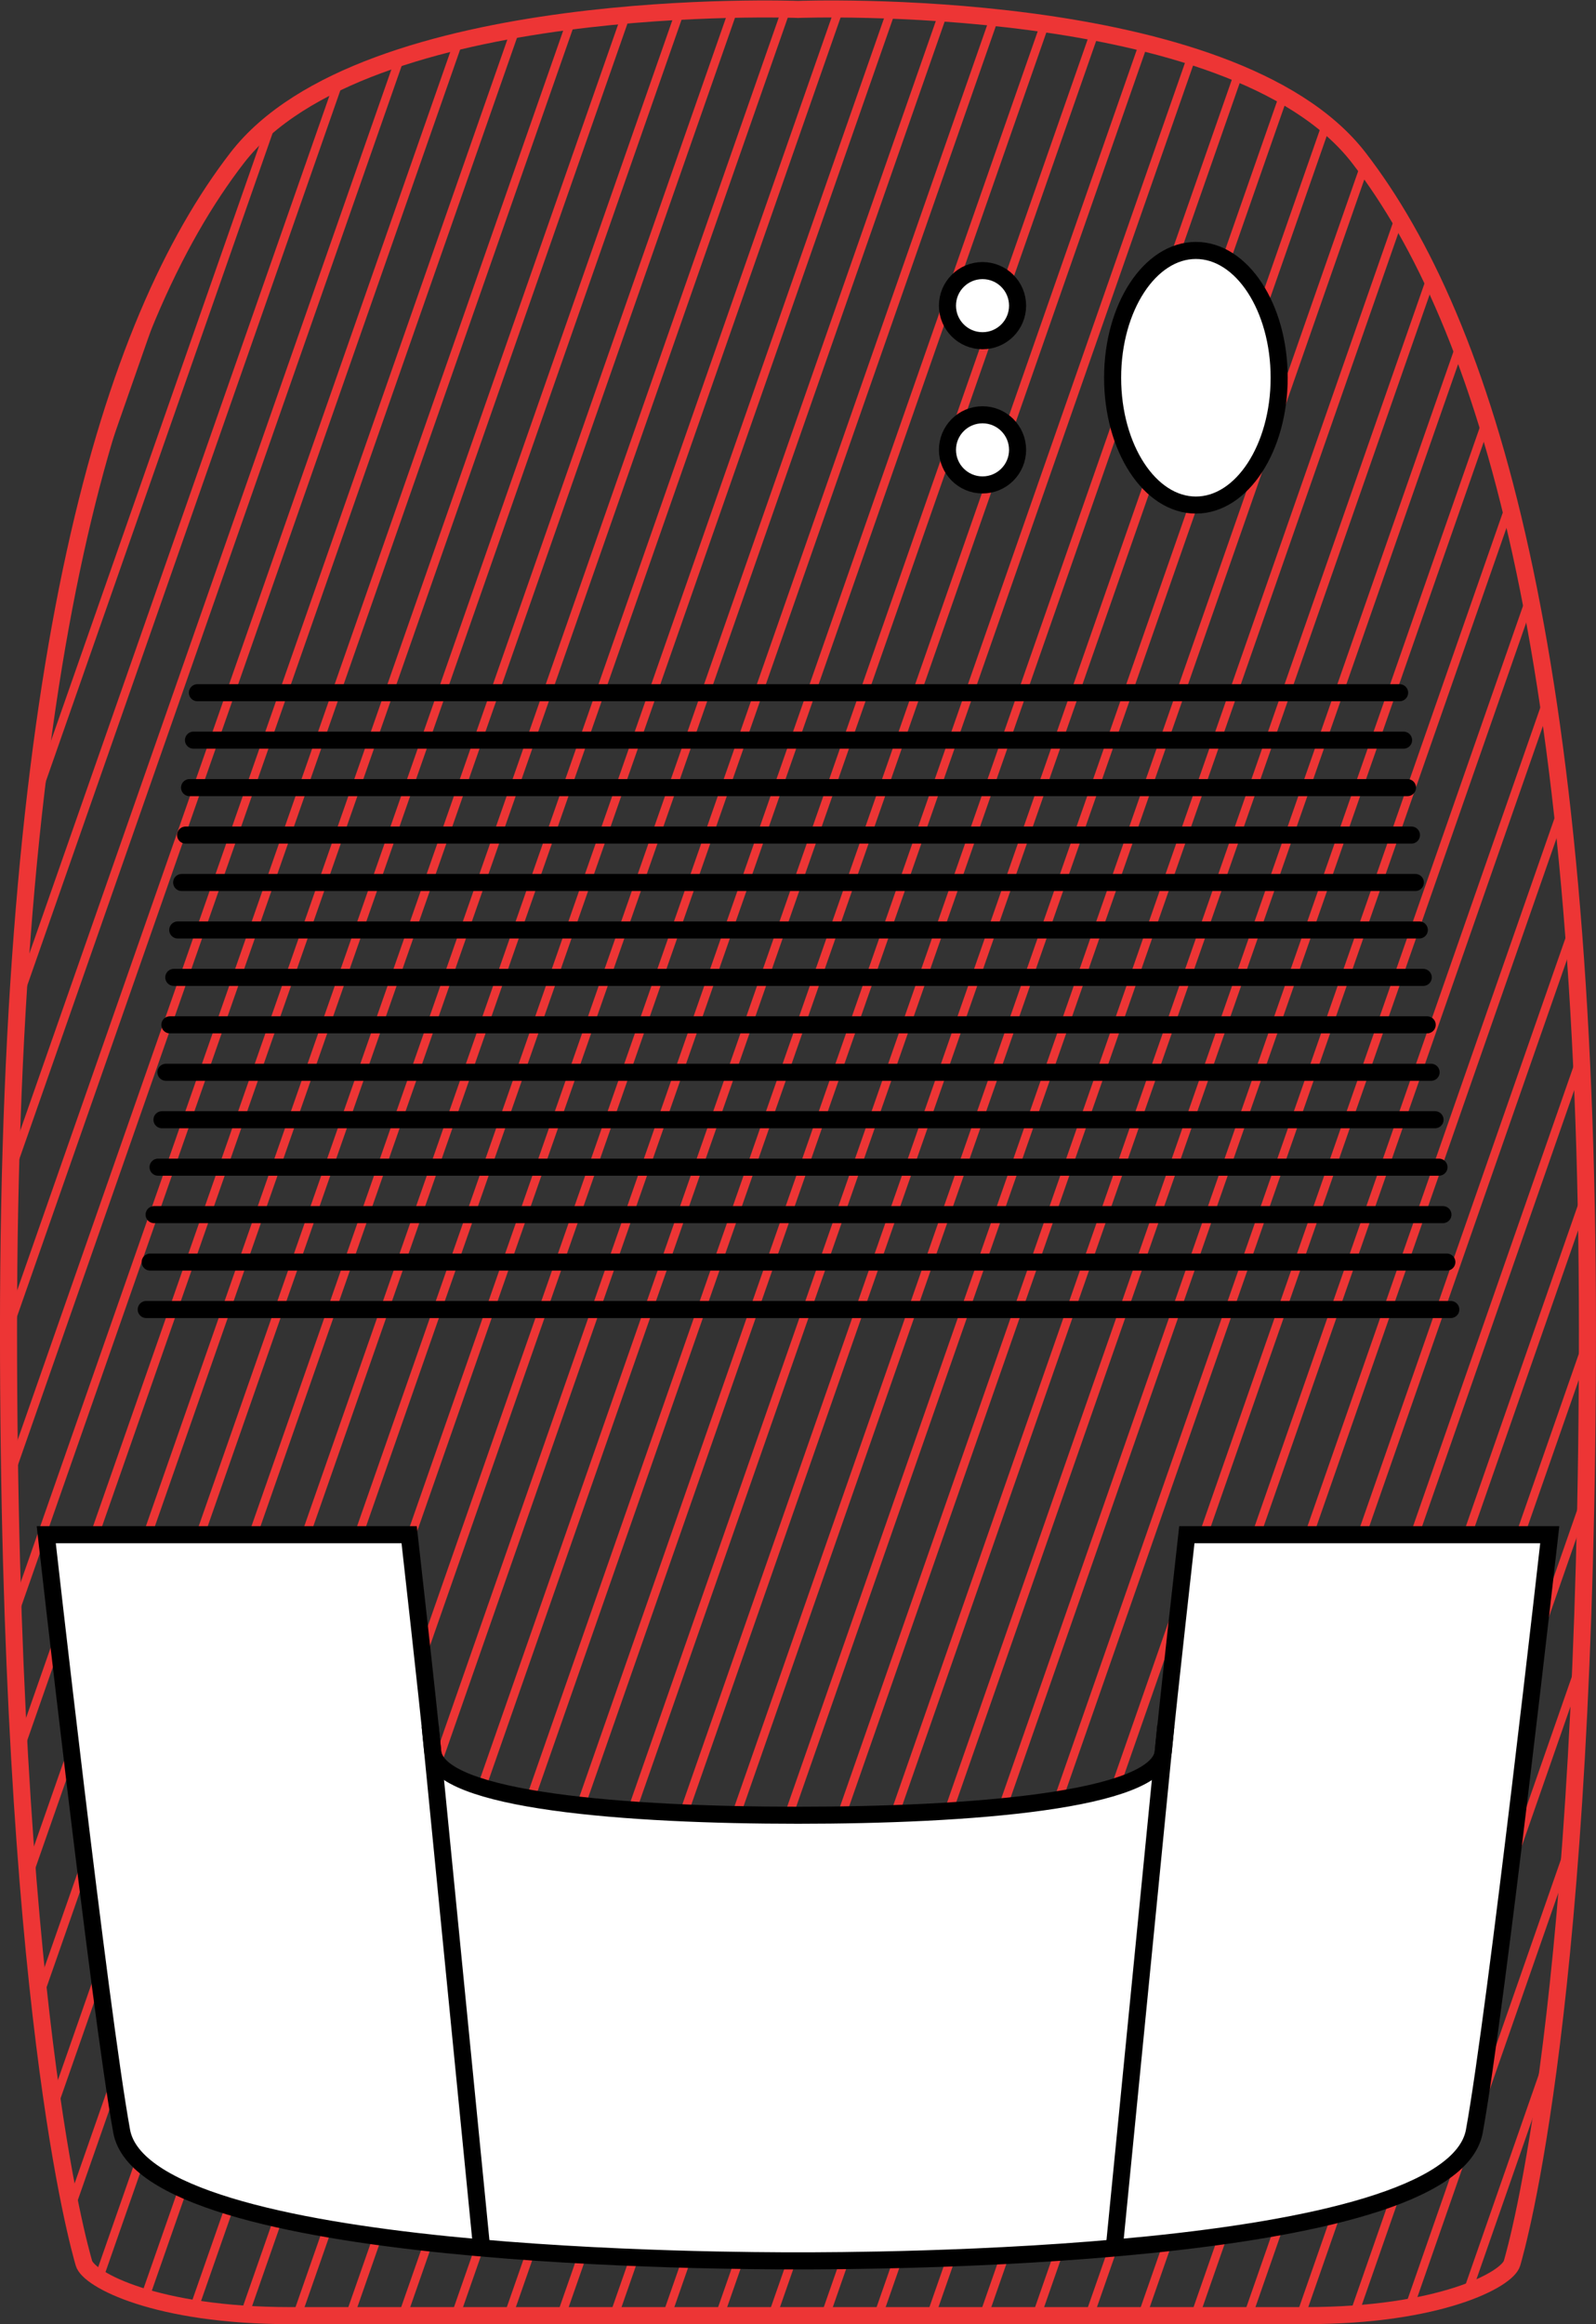 <svg xmlns="http://www.w3.org/2000/svg" xmlns:xlink="http://www.w3.org/1999/xlink" width="93.547" height="136.177" viewBox="0 0 93.547 136.177">
  <rect x="0" y="0" width="93.547" height="136.177" fill="#333333" stroke="none"/>
  <defs>
    <style>
      .cls-1, .cls-3, .cls-4, .cls-7, .cls-8 {
        fill: none;
      }

      .cls-2 {
        clip-path: url(#clip-path);
      }

      .cls-3, .cls-4 {
        stroke: #ed3535;
        stroke-linejoin: round;
      }

      .cls-3 {
        stroke-width: 0.5px;
      }

      .cls-5, .cls-6 {
        fill: #fff;
      }

      .cls-5, .cls-7, .cls-8 {
        stroke: #000;
        stroke-miterlimit: 10;
      }

      .cls-8 {
        stroke-linecap: round;
      }
    </style>
    <clipPath id="clip-path">
      <path id="Path_43" data-name="Path 43" class="cls-1" d="M1306.328,5722.115c-7.459-9.669-32.875-8.7-32.875-8.7s-25.416-.967-32.875,8.7-13.4,29.146-13.4,68.651,4.144,53.732,4.42,54.7,4.248,3.074,12.087,3.074h59.534c7.839,0,11.81-2.107,12.086-3.074s4.42-15.194,4.42-54.7S1313.787,5731.785,1306.328,5722.115Z"/>
    </clipPath>
  </defs>
  <g id="Group_1234" data-name="Group 1234" transform="translate(-1226.679 -5712.863)">
    <g id="Group_580" data-name="Group 580">
      <g id="Group_579" data-name="Group 579" class="cls-2">
        <g id="Group_578" data-name="Group 578">
          <line id="Line_18593" data-name="Line 18593" class="cls-3" x1="73.159" y2="210.388" transform="translate(1397.84 5650.131)"/>
          <line id="Line_18594" data-name="Line 18594" class="cls-3" x1="73.166" y2="210.388" transform="translate(1394.744 5650.131)"/>
          <line id="Line_18595" data-name="Line 18595" class="cls-3" x1="73.173" y2="210.388" transform="translate(1391.647 5650.131)"/>
          <line id="Line_18596" data-name="Line 18596" class="cls-3" x1="73.18" y2="210.388" transform="translate(1388.55 5650.131)"/>
          <line id="Line_18597" data-name="Line 18597" class="cls-3" x1="73.187" y2="210.388" transform="translate(1385.453 5650.131)"/>
          <line id="Line_18598" data-name="Line 18598" class="cls-3" x1="73.194" y2="210.388" transform="translate(1382.357 5650.131)"/>
          <line id="Line_18599" data-name="Line 18599" class="cls-3" x1="73.201" y2="210.388" transform="translate(1379.26 5650.131)"/>
          <line id="Line_18600" data-name="Line 18600" class="cls-3" x1="73.208" y2="210.388" transform="translate(1376.163 5650.131)"/>
          <line id="Line_18601" data-name="Line 18601" class="cls-3" x1="73.215" y2="210.388" transform="translate(1373.066 5650.131)"/>
          <line id="Line_18602" data-name="Line 18602" class="cls-3" x1="73.222" y2="210.388" transform="translate(1369.969 5650.131)"/>
          <line id="Line_18603" data-name="Line 18603" class="cls-3" x1="73.229" y2="210.388" transform="translate(1366.873 5650.131)"/>
          <line id="Line_18604" data-name="Line 18604" class="cls-3" x1="73.236" y2="210.388" transform="translate(1363.776 5650.131)"/>
          <line id="Line_18605" data-name="Line 18605" class="cls-3" x1="73.243" y2="210.388" transform="translate(1360.679 5650.131)"/>
          <line id="Line_18606" data-name="Line 18606" class="cls-3" x1="73.25" y2="210.388" transform="translate(1357.582 5650.131)"/>
          <line id="Line_18607" data-name="Line 18607" class="cls-3" x1="73.257" y2="210.388" transform="translate(1354.486 5650.131)"/>
          <line id="Line_18608" data-name="Line 18608" class="cls-3" x1="73.264" y2="210.388" transform="translate(1351.389 5650.131)"/>
          <line id="Line_18609" data-name="Line 18609" class="cls-3" x1="73.271" y2="210.388" transform="translate(1348.292 5650.131)"/>
          <line id="Line_18610" data-name="Line 18610" class="cls-3" x1="73.278" y2="210.388" transform="translate(1345.195 5650.131)"/>
          <line id="Line_18611" data-name="Line 18611" class="cls-3" x1="73.285" y2="210.388" transform="translate(1342.099 5650.131)"/>
          <line id="Line_18612" data-name="Line 18612" class="cls-3" x1="73.292" y2="210.388" transform="translate(1339.002 5650.131)"/>
          <line id="Line_18613" data-name="Line 18613" class="cls-3" x1="73.299" y2="210.388" transform="translate(1335.905 5650.131)"/>
          <line id="Line_18614" data-name="Line 18614" class="cls-3" x1="73.306" y2="210.388" transform="translate(1332.808 5650.131)"/>
          <line id="Line_18615" data-name="Line 18615" class="cls-3" x1="73.313" y2="210.388" transform="translate(1329.711 5650.131)"/>
          <line id="Line_18616" data-name="Line 18616" class="cls-3" x1="73.32" y2="210.388" transform="translate(1326.615 5650.131)"/>
          <line id="Line_18617" data-name="Line 18617" class="cls-3" x1="73.327" y2="210.388" transform="translate(1323.518 5650.131)"/>
          <line id="Line_18618" data-name="Line 18618" class="cls-3" x1="73.334" y2="210.388" transform="translate(1320.421 5650.131)"/>
          <line id="Line_18619" data-name="Line 18619" class="cls-3" x1="73.341" y2="210.388" transform="translate(1317.324 5650.131)"/>
          <line id="Line_18620" data-name="Line 18620" class="cls-3" x1="73.348" y2="210.388" transform="translate(1314.228 5650.131)"/>
          <line id="Line_18621" data-name="Line 18621" class="cls-3" x1="73.355" y2="210.388" transform="translate(1311.131 5650.131)"/>
          <line id="Line_18622" data-name="Line 18622" class="cls-3" x1="73.362" y2="210.388" transform="translate(1308.034 5650.131)"/>
          <line id="Line_18623" data-name="Line 18623" class="cls-3" x1="73.369" y2="210.388" transform="translate(1304.937 5650.131)"/>
          <line id="Line_18624" data-name="Line 18624" class="cls-3" x1="73.377" y2="210.388" transform="translate(1301.84 5650.131)"/>
          <line id="Line_18625" data-name="Line 18625" class="cls-3" x1="73.384" y2="210.388" transform="translate(1298.744 5650.131)"/>
          <line id="Line_18626" data-name="Line 18626" class="cls-3" x1="73.391" y2="210.388" transform="translate(1295.647 5650.131)"/>
          <line id="Line_18627" data-name="Line 18627" class="cls-3" x1="73.398" y2="210.388" transform="translate(1292.55 5650.131)"/>
          <line id="Line_18628" data-name="Line 18628" class="cls-3" x1="73.405" y2="210.388" transform="translate(1289.453 5650.131)"/>
          <line id="Line_18629" data-name="Line 18629" class="cls-3" x1="73.412" y2="210.388" transform="translate(1286.357 5650.131)"/>
          <line id="Line_18630" data-name="Line 18630" class="cls-3" x1="73.419" y2="210.388" transform="translate(1283.26 5650.131)"/>
          <line id="Line_18631" data-name="Line 18631" class="cls-3" x1="73.426" y2="210.388" transform="translate(1280.163 5650.131)"/>
          <line id="Line_18632" data-name="Line 18632" class="cls-3" x1="73.433" y2="210.388" transform="translate(1277.066 5650.131)"/>
          <line id="Line_18633" data-name="Line 18633" class="cls-3" x1="73.44" y2="210.388" transform="translate(1273.969 5650.131)"/>
          <line id="Line_18634" data-name="Line 18634" class="cls-3" x1="73.447" y2="210.388" transform="translate(1270.873 5650.131)"/>
          <line id="Line_18635" data-name="Line 18635" class="cls-3" x1="73.454" y2="210.388" transform="translate(1267.776 5650.131)"/>
          <line id="Line_18636" data-name="Line 18636" class="cls-3" x1="73.461" y2="210.388" transform="translate(1264.679 5650.131)"/>
          <line id="Line_18637" data-name="Line 18637" class="cls-3" x1="73.468" y2="210.388" transform="translate(1261.582 5650.131)"/>
          <line id="Line_18638" data-name="Line 18638" class="cls-3" x1="73.475" y2="210.388" transform="translate(1258.486 5650.131)"/>
          <line id="Line_18639" data-name="Line 18639" class="cls-3" x1="73.482" y2="210.388" transform="translate(1255.389 5650.131)"/>
          <line id="Line_18640" data-name="Line 18640" class="cls-3" x1="73.489" y2="210.388" transform="translate(1252.292 5650.131)"/>
          <line id="Line_18641" data-name="Line 18641" class="cls-3" x1="73.496" y2="210.388" transform="translate(1249.195 5650.131)"/>
          <line id="Line_18642" data-name="Line 18642" class="cls-3" x1="73.503" y2="210.388" transform="translate(1246.099 5650.131)"/>
          <line id="Line_18643" data-name="Line 18643" class="cls-3" x1="73.51" y2="210.388" transform="translate(1243.002 5650.131)"/>
          <line id="Line_18644" data-name="Line 18644" class="cls-3" x1="73.517" y2="210.388" transform="translate(1239.905 5650.131)"/>
          <line id="Line_18645" data-name="Line 18645" class="cls-3" x1="73.524" y2="210.388" transform="translate(1236.808 5650.131)"/>
          <line id="Line_18646" data-name="Line 18646" class="cls-3" x1="73.531" y2="210.388" transform="translate(1233.712 5650.131)"/>
          <line id="Line_18647" data-name="Line 18647" class="cls-3" x1="73.538" y2="210.388" transform="translate(1230.615 5650.131)"/>
          <line id="Line_18648" data-name="Line 18648" class="cls-3" x1="73.545" y2="210.388" transform="translate(1227.518 5650.131)"/>
          <line id="Line_18649" data-name="Line 18649" class="cls-3" x1="73.552" y2="210.388" transform="translate(1224.421 5650.131)"/>
          <line id="Line_18650" data-name="Line 18650" class="cls-3" x1="73.559" y2="210.388" transform="translate(1221.324 5650.131)"/>
          <line id="Line_18651" data-name="Line 18651" class="cls-3" x1="73.566" y2="210.388" transform="translate(1218.228 5650.131)"/>
          <line id="Line_18652" data-name="Line 18652" class="cls-3" x1="73.573" y2="210.388" transform="translate(1215.131 5650.131)"/>
          <line id="Line_18653" data-name="Line 18653" class="cls-3" x1="73.58" y2="210.388" transform="translate(1212.034 5650.131)"/>
          <line id="Line_18654" data-name="Line 18654" class="cls-3" x1="73.587" y2="210.388" transform="translate(1208.937 5650.131)"/>
          <line id="Line_18655" data-name="Line 18655" class="cls-3" x1="73.594" y2="210.388" transform="translate(1205.841 5650.131)"/>
          <line id="Line_18656" data-name="Line 18656" class="cls-3" x1="73.601" y2="210.388" transform="translate(1202.744 5650.131)"/>
          <line id="Line_18657" data-name="Line 18657" class="cls-3" x1="73.608" y2="210.388" transform="translate(1199.647 5650.131)"/>
          <line id="Line_18658" data-name="Line 18658" class="cls-3" x1="73.615" y2="210.388" transform="translate(1196.55 5650.131)"/>
          <line id="Line_18659" data-name="Line 18659" class="cls-3" x1="73.622" y2="210.388" transform="translate(1193.453 5650.131)"/>
          <line id="Line_18660" data-name="Line 18660" class="cls-3" x1="73.629" y2="210.388" transform="translate(1190.357 5650.131)"/>
          <line id="Line_18661" data-name="Line 18661" class="cls-3" x1="73.636" y2="210.388" transform="translate(1187.26 5650.131)"/>
          <line id="Line_18662" data-name="Line 18662" class="cls-3" x1="73.643" y2="210.388" transform="translate(1184.163 5650.131)"/>
          <line id="Line_18663" data-name="Line 18663" class="cls-3" x1="73.65" y2="210.388" transform="translate(1181.066 5650.131)"/>
          <line id="Line_18664" data-name="Line 18664" class="cls-3" x1="73.658" y2="210.388" transform="translate(1177.97 5650.131)"/>
          <line id="Line_18665" data-name="Line 18665" class="cls-3" x1="73.665" y2="210.388" transform="translate(1174.873 5650.131)"/>
          <line id="Line_18666" data-name="Line 18666" class="cls-3" x1="73.672" y2="210.388" transform="translate(1171.776 5650.131)"/>
          <line id="Line_18667" data-name="Line 18667" class="cls-3" x1="73.679" y2="210.388" transform="translate(1168.679 5650.131)"/>
          <line id="Line_18668" data-name="Line 18668" class="cls-3" x1="73.686" y2="210.388" transform="translate(1165.583 5650.131)"/>
          <line id="Line_18669" data-name="Line 18669" class="cls-3" x1="73.693" y2="210.388" transform="translate(1162.486 5650.131)"/>
          <line id="Line_18670" data-name="Line 18670" class="cls-3" x1="73.7" y2="210.388" transform="translate(1159.389 5650.131)"/>
          <line id="Line_18671" data-name="Line 18671" class="cls-3" x1="73.707" y2="210.388" transform="translate(1156.292 5650.131)"/>
          <line id="Line_18672" data-name="Line 18672" class="cls-3" x1="73.714" y2="210.388" transform="translate(1153.195 5650.131)"/>
          <line id="Line_18673" data-name="Line 18673" class="cls-3" x1="73.721" y2="210.388" transform="translate(1150.099 5650.131)"/>
          <line id="Line_18674" data-name="Line 18674" class="cls-3" x1="73.728" y2="210.388" transform="translate(1147.002 5650.131)"/>
          <line id="Line_18675" data-name="Line 18675" class="cls-3" x1="73.735" y2="210.388" transform="translate(1143.905 5650.131)"/>
          <line id="Line_18676" data-name="Line 18676" class="cls-3" x1="73.742" y2="210.388" transform="translate(1140.808 5650.131)"/>
          <line id="Line_18677" data-name="Line 18677" class="cls-3" x1="73.749" y2="210.388" transform="translate(1137.712 5650.131)"/>
          <line id="Line_18678" data-name="Line 18678" class="cls-3" x1="73.756" y2="210.388" transform="translate(1134.615 5650.131)"/>
          <line id="Line_18679" data-name="Line 18679" class="cls-3" x1="73.763" y2="210.388" transform="translate(1131.518 5650.131)"/>
          <line id="Line_18680" data-name="Line 18680" class="cls-3" x1="73.77" y2="210.388" transform="translate(1128.421 5650.131)"/>
          <line id="Line_18681" data-name="Line 18681" class="cls-3" x1="73.777" y2="210.388" transform="translate(1125.324 5650.131)"/>
          <line id="Line_18682" data-name="Line 18682" class="cls-3" x1="73.784" y2="210.388" transform="translate(1122.228 5650.131)"/>
          <line id="Line_18683" data-name="Line 18683" class="cls-3" x1="73.791" y2="210.388" transform="translate(1119.131 5650.131)"/>
          <line id="Line_18684" data-name="Line 18684" class="cls-3" x1="73.798" y2="210.388" transform="translate(1116.034 5650.131)"/>
        </g>
      </g>
    </g>
    <path id="Path_257" data-name="Path 257" class="cls-4" d="M1306.328,5722.115c-7.459-9.669-32.875-8.7-32.875-8.7s-25.416-.967-32.875,8.7-13.4,29.146-13.4,68.651,4.144,53.732,4.42,54.7,4.248,3.074,12.087,3.074h59.534c7.839,0,11.81-2.107,12.086-3.074s4.42-15.194,4.42-54.7S1313.787,5731.785,1306.328,5722.115Z"/>
    <ellipse id="Ellipse_70" data-name="Ellipse 70" class="cls-5" cx="4.881" cy="7.459" rx="4.881" ry="7.459" transform="translate(1291.893 5727.537)"/>
    <circle id="Ellipse_71" data-name="Ellipse 71" class="cls-5" cx="2.055" cy="2.055" r="2.055" transform="translate(1282.213 5728.717)"/>
    <circle id="Ellipse_72" data-name="Ellipse 72" class="cls-5" cx="2.055" cy="2.055" r="2.055" transform="translate(1282.213 5737.166)"/>
    <path id="Path_258" data-name="Path 258" class="cls-6" d="M1296.244,5802.783s-1.1,9.808-1.381,12.708-11.465,3.73-21.41,3.73-21.134-.829-21.41-3.73-1.382-12.708-1.382-12.708h-21.272s3.122,27.8,4.42,34.947c1.382,7.608,36.19,7.6,39.644,7.6s38.262.011,39.643-7.6c1.3-7.15,4.42-34.947,4.42-34.947Z"/>
    <path id="Path_259" data-name="Path 259" class="cls-7" d="M1296.244,5802.783s-1.1,9.808-1.381,12.708-11.465,3.73-21.41,3.73-21.134-.829-21.41-3.73-1.382-12.708-1.382-12.708h-21.272s3.122,27.8,4.42,34.947c1.382,7.608,36.19,7.6,39.644,7.6s38.262.011,39.643-7.6c1.3-7.15,4.42-34.947,4.42-34.947Z"/>
    <line id="Line_20348" data-name="Line 20348" class="cls-7" x2="2.983" y2="30.231" transform="translate(1251.891 5813.992)"/>
    <line id="Line_20349" data-name="Line 20349" class="cls-7" x1="2.983" y2="30.231" transform="translate(1292.025 5813.992)"/>
    <g id="Group_669" data-name="Group 669">
      <line id="Line_20350" data-name="Line 20350" class="cls-8" x2="70.465" transform="translate(1238.25 5753.451)"/>
      <line id="Line_20351" data-name="Line 20351" class="cls-8" x2="70.927" transform="translate(1238.02 5756.23)"/>
      <line id="Line_20352" data-name="Line 20352" class="cls-8" x2="71.388" transform="translate(1237.789 5759.011)"/>
      <line id="Line_20353" data-name="Line 20353" class="cls-8" x2="71.85" transform="translate(1237.558 5761.791)"/>
      <line id="Line_20354" data-name="Line 20354" class="cls-8" x2="72.311" transform="translate(1237.327 5764.57)"/>
      <line id="Line_20355" data-name="Line 20355" class="cls-8" x2="72.773" transform="translate(1237.097 5767.351)"/>
      <line id="Line_20356" data-name="Line 20356" class="cls-8" x2="73.234" transform="translate(1236.866 5770.13)"/>
      <line id="Line_20357" data-name="Line 20357" class="cls-8" x2="73.696" transform="translate(1236.635 5772.91)"/>
      <line id="Line_20358" data-name="Line 20358" class="cls-8" x2="74.157" transform="translate(1236.404 5775.69)"/>
      <line id="Line_20359" data-name="Line 20359" class="cls-8" x2="74.619" transform="translate(1236.173 5778.47)"/>
      <line id="Line_20360" data-name="Line 20360" class="cls-8" x2="75.08" transform="translate(1235.943 5781.25)"/>
      <line id="Line_20361" data-name="Line 20361" class="cls-8" x2="75.542" transform="translate(1235.712 5784.03)"/>
      <line id="Line_20362" data-name="Line 20362" class="cls-8" x2="76.003" transform="translate(1235.481 5786.81)"/>
      <line id="Line_20363" data-name="Line 20363" class="cls-8" x2="76.465" transform="translate(1235.25 5789.59)"/>
    </g>
  </g>
</svg>
